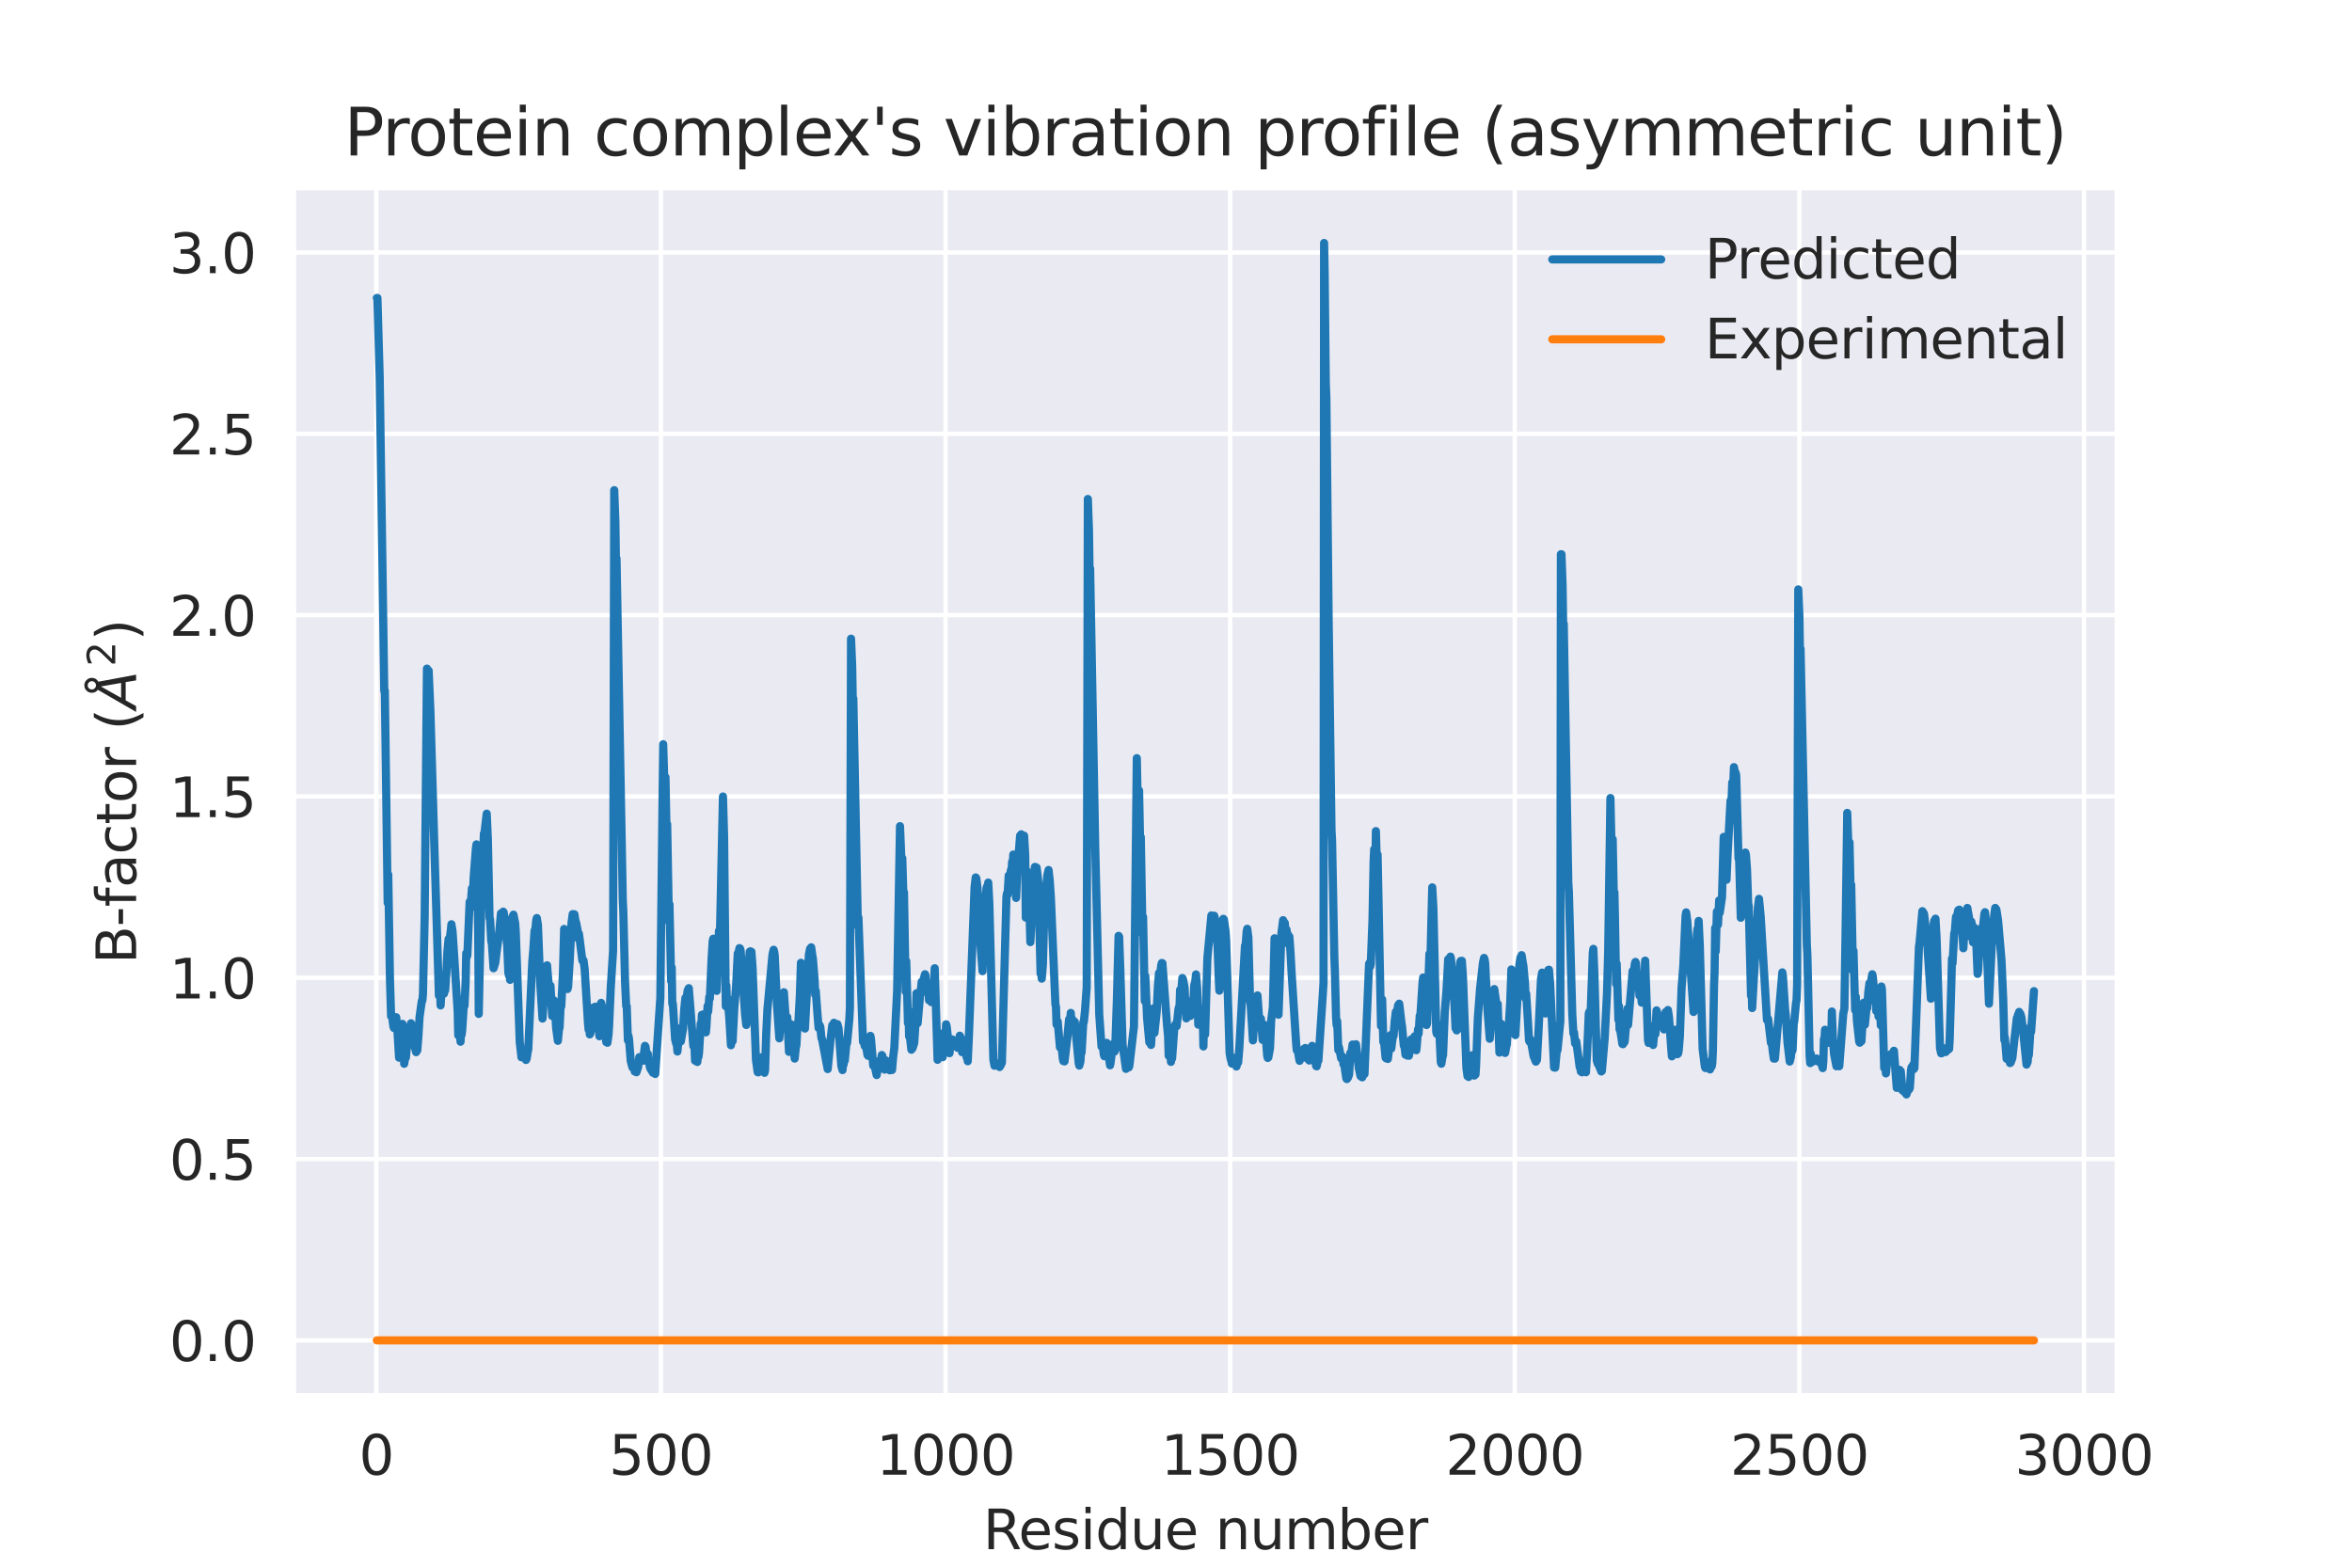 <?xml version="1.0" encoding="utf-8" standalone="no"?>
<!DOCTYPE svg PUBLIC "-//W3C//DTD SVG 1.1//EN"
  "http://www.w3.org/Graphics/SVG/1.1/DTD/svg11.dtd">
<svg xmlns:xlink="http://www.w3.org/1999/xlink" width="432pt" height="288pt" viewBox="0 0 432 288" xmlns="http://www.w3.org/2000/svg" version="1.1">
 <defs>
  <style type="text/css">*{stroke-linejoin: round; stroke-linecap: butt}</style>
 </defs>
 <g id="figure_1">
  <g id="patch_1">
   <path d="M 0 288 
L 432 288 
L 432 0 
L 0 0 
z
" style="fill: #ffffff"/>
  </g>
  <g id="axes_1">
   <g id="patch_2">
    <path d="M 54 256.32 
L 388.8 256.32 
L 388.8 34.56 
L 54 34.56 
z
" style="fill: #eaeaf2"/>
   </g>
   <g id="matplotlib.axis_1">
    <g id="xtick_1">
     <g id="line2d_1">
      <path d="M 69.114 256.32 
L 69.114 34.56 
" clip-path="url(#pb2c26b5ec7)" style="fill: none; stroke: #ffffff; stroke-width: 0.8; stroke-linecap: round"/>
     </g>
     <g id="text_1">
      <!-- 0 -->
      <g style="fill: #262626" transform="translate(65.932 270.918) scale(0.1 -0.1)">
       <defs>
        <path id="DejaVuSans-30" d="M 2034 4250 
Q 1547 4250 1301 3770 
Q 1056 3291 1056 2328 
Q 1056 1369 1301 889 
Q 1547 409 2034 409 
Q 2525 409 2770 889 
Q 3016 1369 3016 2328 
Q 3016 3291 2770 3770 
Q 2525 4250 2034 4250 
z
M 2034 4750 
Q 2819 4750 3233 4129 
Q 3647 3509 3647 2328 
Q 3647 1150 3233 529 
Q 2819 -91 2034 -91 
Q 1250 -91 836 529 
Q 422 1150 422 2328 
Q 422 3509 836 4129 
Q 1250 4750 2034 4750 
z
" transform="scale(0.016)"/>
       </defs>
       <use xlink:href="#DejaVuSans-30"/>
      </g>
     </g>
    </g>
    <g id="xtick_2">
     <g id="line2d_2">
      <path d="M 121.392 256.32 
L 121.392 34.56 
" clip-path="url(#pb2c26b5ec7)" style="fill: none; stroke: #ffffff; stroke-width: 0.8; stroke-linecap: round"/>
     </g>
     <g id="text_2">
      <!-- 500 -->
      <g style="fill: #262626" transform="translate(111.848 270.918) scale(0.1 -0.1)">
       <defs>
        <path id="DejaVuSans-35" d="M 691 4666 
L 3169 4666 
L 3169 4134 
L 1269 4134 
L 1269 2991 
Q 1406 3038 1543 3061 
Q 1681 3084 1819 3084 
Q 2600 3084 3056 2656 
Q 3513 2228 3513 1497 
Q 3513 744 3044 326 
Q 2575 -91 1722 -91 
Q 1428 -91 1123 -41 
Q 819 9 494 109 
L 494 744 
Q 775 591 1075 516 
Q 1375 441 1709 441 
Q 2250 441 2565 725 
Q 2881 1009 2881 1497 
Q 2881 1984 2565 2268 
Q 2250 2553 1709 2553 
Q 1456 2553 1204 2497 
Q 953 2441 691 2322 
L 691 4666 
z
" transform="scale(0.016)"/>
       </defs>
       <use xlink:href="#DejaVuSans-35"/>
       <use xlink:href="#DejaVuSans-30" x="63.623"/>
       <use xlink:href="#DejaVuSans-30" x="127.246"/>
      </g>
     </g>
    </g>
    <g id="xtick_3">
     <g id="line2d_3">
      <path d="M 173.67 256.32 
L 173.67 34.56 
" clip-path="url(#pb2c26b5ec7)" style="fill: none; stroke: #ffffff; stroke-width: 0.8; stroke-linecap: round"/>
     </g>
     <g id="text_3">
      <!-- 1000 -->
      <g style="fill: #262626" transform="translate(160.945 270.918) scale(0.1 -0.1)">
       <defs>
        <path id="DejaVuSans-31" d="M 794 531 
L 1825 531 
L 1825 4091 
L 703 3866 
L 703 4441 
L 1819 4666 
L 2450 4666 
L 2450 531 
L 3481 531 
L 3481 0 
L 794 0 
L 794 531 
z
" transform="scale(0.016)"/>
       </defs>
       <use xlink:href="#DejaVuSans-31"/>
       <use xlink:href="#DejaVuSans-30" x="63.623"/>
       <use xlink:href="#DejaVuSans-30" x="127.246"/>
       <use xlink:href="#DejaVuSans-30" x="190.869"/>
      </g>
     </g>
    </g>
    <g id="xtick_4">
     <g id="line2d_4">
      <path d="M 225.948 256.32 
L 225.948 34.56 
" clip-path="url(#pb2c26b5ec7)" style="fill: none; stroke: #ffffff; stroke-width: 0.8; stroke-linecap: round"/>
     </g>
     <g id="text_4">
      <!-- 1500 -->
      <g style="fill: #262626" transform="translate(213.223 270.918) scale(0.1 -0.1)">
       <use xlink:href="#DejaVuSans-31"/>
       <use xlink:href="#DejaVuSans-35" x="63.623"/>
       <use xlink:href="#DejaVuSans-30" x="127.246"/>
       <use xlink:href="#DejaVuSans-30" x="190.869"/>
      </g>
     </g>
    </g>
    <g id="xtick_5">
     <g id="line2d_5">
      <path d="M 278.226 256.32 
L 278.226 34.56 
" clip-path="url(#pb2c26b5ec7)" style="fill: none; stroke: #ffffff; stroke-width: 0.8; stroke-linecap: round"/>
     </g>
     <g id="text_5">
      <!-- 2000 -->
      <g style="fill: #262626" transform="translate(265.501 270.918) scale(0.1 -0.1)">
       <defs>
        <path id="DejaVuSans-32" d="M 1228 531 
L 3431 531 
L 3431 0 
L 469 0 
L 469 531 
Q 828 903 1448 1529 
Q 2069 2156 2228 2338 
Q 2531 2678 2651 2914 
Q 2772 3150 2772 3378 
Q 2772 3750 2511 3984 
Q 2250 4219 1831 4219 
Q 1534 4219 1204 4116 
Q 875 4013 500 3803 
L 500 4441 
Q 881 4594 1212 4672 
Q 1544 4750 1819 4750 
Q 2544 4750 2975 4387 
Q 3406 4025 3406 3419 
Q 3406 3131 3298 2873 
Q 3191 2616 2906 2266 
Q 2828 2175 2409 1742 
Q 1991 1309 1228 531 
z
" transform="scale(0.016)"/>
       </defs>
       <use xlink:href="#DejaVuSans-32"/>
       <use xlink:href="#DejaVuSans-30" x="63.623"/>
       <use xlink:href="#DejaVuSans-30" x="127.246"/>
       <use xlink:href="#DejaVuSans-30" x="190.869"/>
      </g>
     </g>
    </g>
    <g id="xtick_6">
     <g id="line2d_6">
      <path d="M 330.505 256.32 
L 330.505 34.56 
" clip-path="url(#pb2c26b5ec7)" style="fill: none; stroke: #ffffff; stroke-width: 0.8; stroke-linecap: round"/>
     </g>
     <g id="text_6">
      <!-- 2500 -->
      <g style="fill: #262626" transform="translate(317.78 270.918) scale(0.1 -0.1)">
       <use xlink:href="#DejaVuSans-32"/>
       <use xlink:href="#DejaVuSans-35" x="63.623"/>
       <use xlink:href="#DejaVuSans-30" x="127.246"/>
       <use xlink:href="#DejaVuSans-30" x="190.869"/>
      </g>
     </g>
    </g>
    <g id="xtick_7">
     <g id="line2d_7">
      <path d="M 382.783 256.32 
L 382.783 34.56 
" clip-path="url(#pb2c26b5ec7)" style="fill: none; stroke: #ffffff; stroke-width: 0.8; stroke-linecap: round"/>
     </g>
     <g id="text_7">
      <!-- 3000 -->
      <g style="fill: #262626" transform="translate(370.058 270.918) scale(0.1 -0.1)">
       <defs>
        <path id="DejaVuSans-33" d="M 2597 2516 
Q 3050 2419 3304 2112 
Q 3559 1806 3559 1356 
Q 3559 666 3084 287 
Q 2609 -91 1734 -91 
Q 1441 -91 1130 -33 
Q 819 25 488 141 
L 488 750 
Q 750 597 1062 519 
Q 1375 441 1716 441 
Q 2309 441 2620 675 
Q 2931 909 2931 1356 
Q 2931 1769 2642 2001 
Q 2353 2234 1838 2234 
L 1294 2234 
L 1294 2753 
L 1863 2753 
Q 2328 2753 2575 2939 
Q 2822 3125 2822 3475 
Q 2822 3834 2567 4026 
Q 2313 4219 1838 4219 
Q 1578 4219 1281 4162 
Q 984 4106 628 3988 
L 628 4550 
Q 988 4650 1302 4700 
Q 1616 4750 1894 4750 
Q 2613 4750 3031 4423 
Q 3450 4097 3450 3541 
Q 3450 3153 3228 2886 
Q 3006 2619 2597 2516 
z
" transform="scale(0.016)"/>
       </defs>
       <use xlink:href="#DejaVuSans-33"/>
       <use xlink:href="#DejaVuSans-30" x="63.623"/>
       <use xlink:href="#DejaVuSans-30" x="127.246"/>
       <use xlink:href="#DejaVuSans-30" x="190.869"/>
      </g>
     </g>
    </g>
    <g id="text_8">
     <!-- Residue number -->
     <g style="fill: #262626" transform="translate(180.558 284.597) scale(0.1 -0.1)">
      <defs>
       <path id="DejaVuSans-52" d="M 2841 2188 
Q 3044 2119 3236 1894 
Q 3428 1669 3622 1275 
L 4263 0 
L 3584 0 
L 2988 1197 
Q 2756 1666 2539 1819 
Q 2322 1972 1947 1972 
L 1259 1972 
L 1259 0 
L 628 0 
L 628 4666 
L 2053 4666 
Q 2853 4666 3247 4331 
Q 3641 3997 3641 3322 
Q 3641 2881 3436 2590 
Q 3231 2300 2841 2188 
z
M 1259 4147 
L 1259 2491 
L 2053 2491 
Q 2509 2491 2742 2702 
Q 2975 2913 2975 3322 
Q 2975 3731 2742 3939 
Q 2509 4147 2053 4147 
L 1259 4147 
z
" transform="scale(0.016)"/>
       <path id="DejaVuSans-65" d="M 3597 1894 
L 3597 1613 
L 953 1613 
Q 991 1019 1311 708 
Q 1631 397 2203 397 
Q 2534 397 2845 478 
Q 3156 559 3463 722 
L 3463 178 
Q 3153 47 2828 -22 
Q 2503 -91 2169 -91 
Q 1331 -91 842 396 
Q 353 884 353 1716 
Q 353 2575 817 3079 
Q 1281 3584 2069 3584 
Q 2775 3584 3186 3129 
Q 3597 2675 3597 1894 
z
M 3022 2063 
Q 3016 2534 2758 2815 
Q 2500 3097 2075 3097 
Q 1594 3097 1305 2825 
Q 1016 2553 972 2059 
L 3022 2063 
z
" transform="scale(0.016)"/>
       <path id="DejaVuSans-73" d="M 2834 3397 
L 2834 2853 
Q 2591 2978 2328 3040 
Q 2066 3103 1784 3103 
Q 1356 3103 1142 2972 
Q 928 2841 928 2578 
Q 928 2378 1081 2264 
Q 1234 2150 1697 2047 
L 1894 2003 
Q 2506 1872 2764 1633 
Q 3022 1394 3022 966 
Q 3022 478 2636 193 
Q 2250 -91 1575 -91 
Q 1294 -91 989 -36 
Q 684 19 347 128 
L 347 722 
Q 666 556 975 473 
Q 1284 391 1588 391 
Q 1994 391 2212 530 
Q 2431 669 2431 922 
Q 2431 1156 2273 1281 
Q 2116 1406 1581 1522 
L 1381 1569 
Q 847 1681 609 1914 
Q 372 2147 372 2553 
Q 372 3047 722 3315 
Q 1072 3584 1716 3584 
Q 2034 3584 2315 3537 
Q 2597 3491 2834 3397 
z
" transform="scale(0.016)"/>
       <path id="DejaVuSans-69" d="M 603 3500 
L 1178 3500 
L 1178 0 
L 603 0 
L 603 3500 
z
M 603 4863 
L 1178 4863 
L 1178 4134 
L 603 4134 
L 603 4863 
z
" transform="scale(0.016)"/>
       <path id="DejaVuSans-64" d="M 2906 2969 
L 2906 4863 
L 3481 4863 
L 3481 0 
L 2906 0 
L 2906 525 
Q 2725 213 2448 61 
Q 2172 -91 1784 -91 
Q 1150 -91 751 415 
Q 353 922 353 1747 
Q 353 2572 751 3078 
Q 1150 3584 1784 3584 
Q 2172 3584 2448 3432 
Q 2725 3281 2906 2969 
z
M 947 1747 
Q 947 1113 1208 752 
Q 1469 391 1925 391 
Q 2381 391 2643 752 
Q 2906 1113 2906 1747 
Q 2906 2381 2643 2742 
Q 2381 3103 1925 3103 
Q 1469 3103 1208 2742 
Q 947 2381 947 1747 
z
" transform="scale(0.016)"/>
       <path id="DejaVuSans-75" d="M 544 1381 
L 544 3500 
L 1119 3500 
L 1119 1403 
Q 1119 906 1312 657 
Q 1506 409 1894 409 
Q 2359 409 2629 706 
Q 2900 1003 2900 1516 
L 2900 3500 
L 3475 3500 
L 3475 0 
L 2900 0 
L 2900 538 
Q 2691 219 2414 64 
Q 2138 -91 1772 -91 
Q 1169 -91 856 284 
Q 544 659 544 1381 
z
M 1991 3584 
L 1991 3584 
z
" transform="scale(0.016)"/>
       <path id="DejaVuSans-20" transform="scale(0.016)"/>
       <path id="DejaVuSans-6e" d="M 3513 2113 
L 3513 0 
L 2938 0 
L 2938 2094 
Q 2938 2591 2744 2837 
Q 2550 3084 2163 3084 
Q 1697 3084 1428 2787 
Q 1159 2491 1159 1978 
L 1159 0 
L 581 0 
L 581 3500 
L 1159 3500 
L 1159 2956 
Q 1366 3272 1645 3428 
Q 1925 3584 2291 3584 
Q 2894 3584 3203 3211 
Q 3513 2838 3513 2113 
z
" transform="scale(0.016)"/>
       <path id="DejaVuSans-6d" d="M 3328 2828 
Q 3544 3216 3844 3400 
Q 4144 3584 4550 3584 
Q 5097 3584 5394 3201 
Q 5691 2819 5691 2113 
L 5691 0 
L 5113 0 
L 5113 2094 
Q 5113 2597 4934 2840 
Q 4756 3084 4391 3084 
Q 3944 3084 3684 2787 
Q 3425 2491 3425 1978 
L 3425 0 
L 2847 0 
L 2847 2094 
Q 2847 2600 2669 2842 
Q 2491 3084 2119 3084 
Q 1678 3084 1418 2786 
Q 1159 2488 1159 1978 
L 1159 0 
L 581 0 
L 581 3500 
L 1159 3500 
L 1159 2956 
Q 1356 3278 1631 3431 
Q 1906 3584 2284 3584 
Q 2666 3584 2933 3390 
Q 3200 3197 3328 2828 
z
" transform="scale(0.016)"/>
       <path id="DejaVuSans-62" d="M 3116 1747 
Q 3116 2381 2855 2742 
Q 2594 3103 2138 3103 
Q 1681 3103 1420 2742 
Q 1159 2381 1159 1747 
Q 1159 1113 1420 752 
Q 1681 391 2138 391 
Q 2594 391 2855 752 
Q 3116 1113 3116 1747 
z
M 1159 2969 
Q 1341 3281 1617 3432 
Q 1894 3584 2278 3584 
Q 2916 3584 3314 3078 
Q 3713 2572 3713 1747 
Q 3713 922 3314 415 
Q 2916 -91 2278 -91 
Q 1894 -91 1617 61 
Q 1341 213 1159 525 
L 1159 0 
L 581 0 
L 581 4863 
L 1159 4863 
L 1159 2969 
z
" transform="scale(0.016)"/>
       <path id="DejaVuSans-72" d="M 2631 2963 
Q 2534 3019 2420 3045 
Q 2306 3072 2169 3072 
Q 1681 3072 1420 2755 
Q 1159 2438 1159 1844 
L 1159 0 
L 581 0 
L 581 3500 
L 1159 3500 
L 1159 2956 
Q 1341 3275 1631 3429 
Q 1922 3584 2338 3584 
Q 2397 3584 2469 3576 
Q 2541 3569 2628 3553 
L 2631 2963 
z
" transform="scale(0.016)"/>
      </defs>
      <use xlink:href="#DejaVuSans-52"/>
      <use xlink:href="#DejaVuSans-65" x="64.982"/>
      <use xlink:href="#DejaVuSans-73" x="126.506"/>
      <use xlink:href="#DejaVuSans-69" x="178.605"/>
      <use xlink:href="#DejaVuSans-64" x="206.389"/>
      <use xlink:href="#DejaVuSans-75" x="269.865"/>
      <use xlink:href="#DejaVuSans-65" x="333.244"/>
      <use xlink:href="#DejaVuSans-20" x="394.768"/>
      <use xlink:href="#DejaVuSans-6e" x="426.555"/>
      <use xlink:href="#DejaVuSans-75" x="489.934"/>
      <use xlink:href="#DejaVuSans-6d" x="553.312"/>
      <use xlink:href="#DejaVuSans-62" x="650.725"/>
      <use xlink:href="#DejaVuSans-65" x="714.201"/>
      <use xlink:href="#DejaVuSans-72" x="775.725"/>
     </g>
    </g>
   </g>
   <g id="matplotlib.axis_2">
    <g id="ytick_1">
     <g id="line2d_8">
      <path d="M 54 246.24 
L 388.8 246.24 
" clip-path="url(#pb2c26b5ec7)" style="fill: none; stroke: #ffffff; stroke-width: 0.8; stroke-linecap: round"/>
     </g>
     <g id="text_9">
      <!-- 0.0 -->
      <g style="fill: #262626" transform="translate(31.097 250.039) scale(0.1 -0.1)">
       <defs>
        <path id="DejaVuSans-2e" d="M 684 794 
L 1344 794 
L 1344 0 
L 684 0 
L 684 794 
z
" transform="scale(0.016)"/>
       </defs>
       <use xlink:href="#DejaVuSans-30"/>
       <use xlink:href="#DejaVuSans-2e" x="63.623"/>
       <use xlink:href="#DejaVuSans-30" x="95.41"/>
      </g>
     </g>
    </g>
    <g id="ytick_2">
     <g id="line2d_9">
      <path d="M 54 212.93 
L 388.8 212.93 
" clip-path="url(#pb2c26b5ec7)" style="fill: none; stroke: #ffffff; stroke-width: 0.8; stroke-linecap: round"/>
     </g>
     <g id="text_10">
      <!-- 0.5 -->
      <g style="fill: #262626" transform="translate(31.097 216.729) scale(0.1 -0.1)">
       <use xlink:href="#DejaVuSans-30"/>
       <use xlink:href="#DejaVuSans-2e" x="63.623"/>
       <use xlink:href="#DejaVuSans-35" x="95.41"/>
      </g>
     </g>
    </g>
    <g id="ytick_3">
     <g id="line2d_10">
      <path d="M 54 179.62 
L 388.8 179.62 
" clip-path="url(#pb2c26b5ec7)" style="fill: none; stroke: #ffffff; stroke-width: 0.8; stroke-linecap: round"/>
     </g>
     <g id="text_11">
      <!-- 1.0 -->
      <g style="fill: #262626" transform="translate(31.097 183.419) scale(0.1 -0.1)">
       <use xlink:href="#DejaVuSans-31"/>
       <use xlink:href="#DejaVuSans-2e" x="63.623"/>
       <use xlink:href="#DejaVuSans-30" x="95.41"/>
      </g>
     </g>
    </g>
    <g id="ytick_4">
     <g id="line2d_11">
      <path d="M 54 146.31 
L 388.8 146.31 
" clip-path="url(#pb2c26b5ec7)" style="fill: none; stroke: #ffffff; stroke-width: 0.8; stroke-linecap: round"/>
     </g>
     <g id="text_12">
      <!-- 1.5 -->
      <g style="fill: #262626" transform="translate(31.097 150.109) scale(0.1 -0.1)">
       <use xlink:href="#DejaVuSans-31"/>
       <use xlink:href="#DejaVuSans-2e" x="63.623"/>
       <use xlink:href="#DejaVuSans-35" x="95.41"/>
      </g>
     </g>
    </g>
    <g id="ytick_5">
     <g id="line2d_12">
      <path d="M 54 113 
L 388.8 113 
" clip-path="url(#pb2c26b5ec7)" style="fill: none; stroke: #ffffff; stroke-width: 0.8; stroke-linecap: round"/>
     </g>
     <g id="text_13">
      <!-- 2.0 -->
      <g style="fill: #262626" transform="translate(31.097 116.799) scale(0.1 -0.1)">
       <use xlink:href="#DejaVuSans-32"/>
       <use xlink:href="#DejaVuSans-2e" x="63.623"/>
       <use xlink:href="#DejaVuSans-30" x="95.41"/>
      </g>
     </g>
    </g>
    <g id="ytick_6">
     <g id="line2d_13">
      <path d="M 54 79.69 
L 388.8 79.69 
" clip-path="url(#pb2c26b5ec7)" style="fill: none; stroke: #ffffff; stroke-width: 0.8; stroke-linecap: round"/>
     </g>
     <g id="text_14">
      <!-- 2.5 -->
      <g style="fill: #262626" transform="translate(31.097 83.49) scale(0.1 -0.1)">
       <use xlink:href="#DejaVuSans-32"/>
       <use xlink:href="#DejaVuSans-2e" x="63.623"/>
       <use xlink:href="#DejaVuSans-35" x="95.41"/>
      </g>
     </g>
    </g>
    <g id="ytick_7">
     <g id="line2d_14">
      <path d="M 54 46.38 
L 388.8 46.38 
" clip-path="url(#pb2c26b5ec7)" style="fill: none; stroke: #ffffff; stroke-width: 0.8; stroke-linecap: round"/>
     </g>
     <g id="text_15">
      <!-- 3.0 -->
      <g style="fill: #262626" transform="translate(31.097 50.18) scale(0.1 -0.1)">
       <use xlink:href="#DejaVuSans-33"/>
       <use xlink:href="#DejaVuSans-2e" x="63.623"/>
       <use xlink:href="#DejaVuSans-30" x="95.41"/>
      </g>
     </g>
    </g>
    <g id="text_16">
     <!-- B-factor ($\AA^2$) -->
     <g style="fill: #262626" transform="translate(25.017 177.09) rotate(-90) scale(0.1 -0.1)">
      <defs>
       <path id="DejaVuSans-42" d="M 1259 2228 
L 1259 519 
L 2272 519 
Q 2781 519 3026 730 
Q 3272 941 3272 1375 
Q 3272 1813 3026 2020 
Q 2781 2228 2272 2228 
L 1259 2228 
z
M 1259 4147 
L 1259 2741 
L 2194 2741 
Q 2656 2741 2882 2914 
Q 3109 3088 3109 3444 
Q 3109 3797 2882 3972 
Q 2656 4147 2194 4147 
L 1259 4147 
z
M 628 4666 
L 2241 4666 
Q 2963 4666 3353 4366 
Q 3744 4066 3744 3513 
Q 3744 3084 3544 2831 
Q 3344 2578 2956 2516 
Q 3422 2416 3680 2098 
Q 3938 1781 3938 1306 
Q 3938 681 3513 340 
Q 3088 0 2303 0 
L 628 0 
L 628 4666 
z
" transform="scale(0.016)"/>
       <path id="DejaVuSans-2d" d="M 313 2009 
L 1997 2009 
L 1997 1497 
L 313 1497 
L 313 2009 
z
" transform="scale(0.016)"/>
       <path id="DejaVuSans-66" d="M 2375 4863 
L 2375 4384 
L 1825 4384 
Q 1516 4384 1395 4259 
Q 1275 4134 1275 3809 
L 1275 3500 
L 2222 3500 
L 2222 3053 
L 1275 3053 
L 1275 0 
L 697 0 
L 697 3053 
L 147 3053 
L 147 3500 
L 697 3500 
L 697 3744 
Q 697 4328 969 4595 
Q 1241 4863 1831 4863 
L 2375 4863 
z
" transform="scale(0.016)"/>
       <path id="DejaVuSans-61" d="M 2194 1759 
Q 1497 1759 1228 1600 
Q 959 1441 959 1056 
Q 959 750 1161 570 
Q 1363 391 1709 391 
Q 2188 391 2477 730 
Q 2766 1069 2766 1631 
L 2766 1759 
L 2194 1759 
z
M 3341 1997 
L 3341 0 
L 2766 0 
L 2766 531 
Q 2569 213 2275 61 
Q 1981 -91 1556 -91 
Q 1019 -91 701 211 
Q 384 513 384 1019 
Q 384 1609 779 1909 
Q 1175 2209 1959 2209 
L 2766 2209 
L 2766 2266 
Q 2766 2663 2505 2880 
Q 2244 3097 1772 3097 
Q 1472 3097 1187 3025 
Q 903 2953 641 2809 
L 641 3341 
Q 956 3463 1253 3523 
Q 1550 3584 1831 3584 
Q 2591 3584 2966 3190 
Q 3341 2797 3341 1997 
z
" transform="scale(0.016)"/>
       <path id="DejaVuSans-63" d="M 3122 3366 
L 3122 2828 
Q 2878 2963 2633 3030 
Q 2388 3097 2138 3097 
Q 1578 3097 1268 2742 
Q 959 2388 959 1747 
Q 959 1106 1268 751 
Q 1578 397 2138 397 
Q 2388 397 2633 464 
Q 2878 531 3122 666 
L 3122 134 
Q 2881 22 2623 -34 
Q 2366 -91 2075 -91 
Q 1284 -91 818 406 
Q 353 903 353 1747 
Q 353 2603 823 3093 
Q 1294 3584 2113 3584 
Q 2378 3584 2631 3529 
Q 2884 3475 3122 3366 
z
" transform="scale(0.016)"/>
       <path id="DejaVuSans-74" d="M 1172 4494 
L 1172 3500 
L 2356 3500 
L 2356 3053 
L 1172 3053 
L 1172 1153 
Q 1172 725 1289 603 
Q 1406 481 1766 481 
L 2356 481 
L 2356 0 
L 1766 0 
Q 1100 0 847 248 
Q 594 497 594 1153 
L 594 3053 
L 172 3053 
L 172 3500 
L 594 3500 
L 594 4494 
L 1172 4494 
z
" transform="scale(0.016)"/>
       <path id="DejaVuSans-6f" d="M 1959 3097 
Q 1497 3097 1228 2736 
Q 959 2375 959 1747 
Q 959 1119 1226 758 
Q 1494 397 1959 397 
Q 2419 397 2687 759 
Q 2956 1122 2956 1747 
Q 2956 2369 2687 2733 
Q 2419 3097 1959 3097 
z
M 1959 3584 
Q 2709 3584 3137 3096 
Q 3566 2609 3566 1747 
Q 3566 888 3137 398 
Q 2709 -91 1959 -91 
Q 1206 -91 779 398 
Q 353 888 353 1747 
Q 353 2609 779 3096 
Q 1206 3584 1959 3584 
z
" transform="scale(0.016)"/>
       <path id="DejaVuSans-28" d="M 1984 4856 
Q 1566 4138 1362 3434 
Q 1159 2731 1159 2009 
Q 1159 1288 1364 580 
Q 1569 -128 1984 -844 
L 1484 -844 
Q 1016 -109 783 600 
Q 550 1309 550 2009 
Q 550 2706 781 3412 
Q 1013 4119 1484 4856 
L 1984 4856 
z
" transform="scale(0.016)"/>
       <path id="DejaVuSans-Oblique-c5" d="M 3188 5081 
Q 3188 5278 3048 5417 
Q 2909 5556 2713 5556 
Q 2513 5556 2377 5420 
Q 2241 5284 2241 5081 
Q 2241 4884 2377 4746 
Q 2513 4609 2713 4609 
Q 2909 4609 3048 4746 
Q 3188 4884 3188 5081 
z
M 2203 4397 
Q 2034 4513 1945 4689 
Q 1856 4866 1856 5081 
Q 1856 5438 2106 5689 
Q 2356 5941 2713 5941 
Q 3069 5941 3320 5689 
Q 3572 5438 3572 5081 
Q 3572 4834 3458 4643 
Q 3344 4453 3128 4341 
L 3938 0 
L 3278 0 
L 3084 1197 
L 984 1197 
L 325 0 
L -341 0 
L 2203 4397 
z
M 2584 4044 
L 1275 1722 
L 2988 1722 
L 2584 4044 
z
" transform="scale(0.016)"/>
       <path id="DejaVuSans-29" d="M 513 4856 
L 1013 4856 
Q 1481 4119 1714 3412 
Q 1947 2706 1947 2009 
Q 1947 1309 1714 600 
Q 1481 -109 1013 -844 
L 513 -844 
Q 928 -128 1133 580 
Q 1338 1288 1338 2009 
Q 1338 2731 1133 3434 
Q 928 4138 513 4856 
z
" transform="scale(0.016)"/>
      </defs>
      <use xlink:href="#DejaVuSans-42" transform="translate(0 0.172)"/>
      <use xlink:href="#DejaVuSans-2d" transform="translate(68.604 0.172)"/>
      <use xlink:href="#DejaVuSans-66" transform="translate(104.688 0.172)"/>
      <use xlink:href="#DejaVuSans-61" transform="translate(139.893 0.172)"/>
      <use xlink:href="#DejaVuSans-63" transform="translate(201.172 0.172)"/>
      <use xlink:href="#DejaVuSans-74" transform="translate(256.152 0.172)"/>
      <use xlink:href="#DejaVuSans-6f" transform="translate(295.361 0.172)"/>
      <use xlink:href="#DejaVuSans-72" transform="translate(356.543 0.172)"/>
      <use xlink:href="#DejaVuSans-20" transform="translate(397.656 0.172)"/>
      <use xlink:href="#DejaVuSans-28" transform="translate(429.443 0.172)"/>
      <use xlink:href="#DejaVuSans-Oblique-c5" transform="translate(468.457 0.172)"/>
      <use xlink:href="#DejaVuSans-32" transform="translate(546.671 38.453) scale(0.7)"/>
      <use xlink:href="#DejaVuSans-29" transform="translate(593.942 0.172)"/>
     </g>
    </g>
   </g>
   <g id="PolyCollection_1"/>
   <g id="PolyCollection_2"/>
   <g id="line2d_15">
    <path d="M 69.218 54.741 
L 69.323 54.736 
L 69.741 69.327 
L 70.577 126.924 
L 70.682 126.902 
L 70.996 150.233 
L 71.205 165.864 
L 71.309 160.654 
L 71.623 179.7 
L 71.832 186.676 
L 71.937 186.45 
L 72.041 186.827 
L 72.25 188.56 
L 72.355 188.852 
L 72.459 188.604 
L 72.773 186.875 
L 72.982 189.093 
L 73.296 194.306 
L 73.923 188.099 
L 74.028 189.575 
L 74.132 188.651 
L 74.237 195.428 
L 74.446 194.163 
L 74.551 194.29 
L 75.073 188.843 
L 75.178 189.264 
L 75.282 188.524 
L 75.387 188.687 
L 75.492 187.987 
L 75.701 189.441 
L 75.805 189.592 
L 76.119 192.034 
L 76.433 193.298 
L 76.642 192.958 
L 76.851 190.351 
L 77.06 186.853 
L 77.478 183.858 
L 77.583 183.797 
L 77.687 182.604 
L 78.001 168.54 
L 78.419 122.833 
L 78.628 130.809 
L 78.733 123.201 
L 79.046 130.434 
L 79.778 155.414 
L 80.615 182.902 
L 80.719 180.959 
L 80.824 181.877 
L 80.928 184.708 
L 81.138 181.538 
L 81.451 180.411 
L 81.556 182.531 
L 81.66 181.658 
L 81.765 181.948 
L 81.974 178.975 
L 82.183 174.761 
L 82.392 172.496 
L 82.497 173.163 
L 82.601 172.491 
L 82.811 170.849 
L 82.915 169.792 
L 83.124 171.154 
L 83.333 174.283 
L 84.065 185.837 
L 84.17 190.196 
L 84.274 188.65 
L 84.379 189.005 
L 84.588 191.373 
L 84.693 189.657 
L 84.797 190.071 
L 84.902 189.116 
L 85.215 184.189 
L 85.32 184.77 
L 85.529 180.295 
L 85.634 175.124 
L 85.738 175.806 
L 85.843 175.496 
L 86.261 165.679 
L 86.365 166.746 
L 86.47 166.01 
L 86.679 163.209 
L 86.784 166.558 
L 86.993 161.249 
L 87.411 155.871 
L 87.516 155.118 
L 87.829 170.483 
L 87.934 186.263 
L 88.143 176.509 
L 88.561 159.123 
L 88.666 159.684 
L 88.875 153.147 
L 88.979 153.049 
L 89.398 149.473 
L 89.607 154.168 
L 89.92 168.636 
L 90.025 168.967 
L 90.234 172.977 
L 90.339 173.238 
L 90.652 177.876 
L 90.966 176.888 
L 91.175 175.18 
L 91.698 171.231 
L 92.011 167.791 
L 92.221 168.209 
L 92.43 167.479 
L 92.534 167.655 
L 93.162 173.769 
L 93.371 178.685 
L 93.475 179.185 
L 93.58 178.389 
L 93.684 180.009 
L 93.893 172.161 
L 94.103 168.472 
L 94.312 168.029 
L 94.625 169.622 
L 94.73 171.132 
L 95.462 191.38 
L 95.776 194.235 
L 95.88 193.494 
L 95.985 193.64 
L 96.089 194.098 
L 96.298 192.847 
L 96.507 194.414 
L 96.612 194.731 
L 96.717 194.548 
L 96.926 193.259 
L 97.03 192.764 
L 97.762 176.769 
L 97.971 174.254 
L 98.18 170.97 
L 98.285 171.15 
L 98.494 169.052 
L 98.599 168.655 
L 98.808 169.963 
L 99.226 180.668 
L 99.644 187.119 
L 99.853 184.009 
L 100.167 180.083 
L 100.481 177.335 
L 100.899 182.438 
L 101.003 182.43 
L 101.108 181.074 
L 101.422 186.648 
L 101.526 186.421 
L 101.735 183.784 
L 101.84 185.983 
L 101.944 185.503 
L 102.153 188.92 
L 102.467 191.211 
L 102.676 189.013 
L 102.781 188.819 
L 102.99 184.429 
L 103.094 184.878 
L 103.408 178.467 
L 103.617 170.658 
L 103.826 172.816 
L 103.931 173.318 
L 104.14 179.9 
L 104.245 181.691 
L 104.349 181.28 
L 104.663 176.111 
L 104.976 169.508 
L 105.186 167.932 
L 105.29 167.961 
L 105.395 168.61 
L 105.499 167.961 
L 105.708 169.249 
L 105.813 169.468 
L 106.022 170.526 
L 106.127 171.125 
L 106.231 172.456 
L 106.336 171.521 
L 106.963 176.461 
L 107.172 176.421 
L 107.381 177.984 
L 108.009 188.116 
L 108.113 189.166 
L 108.218 188.671 
L 108.322 190.031 
L 108.427 189.858 
L 108.636 188.589 
L 109.054 185.075 
L 109.159 185.809 
L 109.263 184.96 
L 109.368 185.049 
L 109.472 184.939 
L 109.577 185.455 
L 110.1 190.367 
L 110.309 185.393 
L 110.413 184.238 
L 110.936 186.402 
L 111.354 191.447 
L 111.459 191.325 
L 111.564 191.563 
L 111.773 190.052 
L 111.877 188.425 
L 112.191 181.252 
L 112.609 174.611 
L 112.818 90.047 
L 113.027 95.762 
L 113.132 103.456 
L 113.236 102.594 
L 114.387 165.299 
L 114.491 167.504 
L 114.805 180.379 
L 115.014 184.805 
L 115.118 184.865 
L 115.328 191.119 
L 115.432 190.283 
L 115.537 190.942 
L 115.85 194.923 
L 116.164 196.107 
L 116.269 196.175 
L 116.478 196.097 
L 116.582 196.843 
L 116.687 196.754 
L 116.896 196.981 
L 117.21 196.035 
L 117.419 194.202 
L 117.628 194.962 
L 117.732 194.827 
L 117.941 194.09 
L 118.046 194.163 
L 118.151 194.861 
L 118.36 192.832 
L 118.464 192.133 
L 118.569 192.287 
L 118.882 194.708 
L 118.987 193.62 
L 119.092 195.124 
L 119.196 195.101 
L 119.405 196.224 
L 119.719 196.724 
L 119.928 197.075 
L 120.137 196.604 
L 120.346 197.294 
L 121.287 183.306 
L 121.496 164.315 
L 121.81 136.721 
L 122.124 147.37 
L 122.228 142.782 
L 122.437 153.461 
L 122.542 151.404 
L 122.856 169.264 
L 122.96 166.109 
L 123.274 180.246 
L 123.378 177.745 
L 123.483 184.421 
L 123.588 184.417 
L 124.006 190.952 
L 124.215 191.755 
L 124.319 191.827 
L 124.424 193.177 
L 124.842 188.934 
L 124.947 189.451 
L 125.051 191.323 
L 125.47 188.901 
L 125.679 185.393 
L 125.888 183.335 
L 125.992 183.773 
L 126.097 183.505 
L 126.306 181.941 
L 126.515 181.537 
L 127.352 192.177 
L 127.456 191.379 
L 127.561 192.351 
L 127.665 194.86 
L 127.874 193.623 
L 128.083 195.096 
L 128.188 193.717 
L 128.293 194.156 
L 128.397 193.348 
L 128.711 188.001 
L 128.815 188.489 
L 128.92 186.43 
L 129.024 187.946 
L 129.338 186.304 
L 129.443 186.809 
L 129.652 189.659 
L 129.756 188.596 
L 129.965 184.814 
L 130.07 185.844 
L 130.279 183.135 
L 130.384 183.431 
L 130.697 176.148 
L 130.906 172.843 
L 131.011 172.447 
L 131.429 181.922 
L 131.534 181.278 
L 131.638 182.032 
L 132.057 171.007 
L 132.161 171.71 
L 132.266 170.215 
L 132.788 146.324 
L 132.998 153.709 
L 133.311 184.866 
L 133.416 181.067 
L 133.52 184.603 
L 133.625 183.412 
L 133.939 186.775 
L 134.148 190.249 
L 134.252 192.023 
L 134.461 190.381 
L 134.566 191.266 
L 134.88 185.021 
L 135.193 181.368 
L 135.507 175.146 
L 135.611 175.196 
L 135.821 174.178 
L 135.925 174.252 
L 136.03 174.594 
L 136.866 186.511 
L 137.075 188.3 
L 137.18 187.551 
L 137.389 179.429 
L 137.703 174.842 
L 137.807 174.761 
L 137.912 175.235 
L 138.016 174.846 
L 138.225 177.705 
L 138.853 194.734 
L 139.166 196.967 
L 139.271 197.009 
L 139.48 196.834 
L 139.585 196.853 
L 139.689 196.318 
L 139.898 194.224 
L 140.107 196.423 
L 140.212 196.608 
L 140.421 197.087 
L 140.526 196.625 
L 140.735 189.914 
L 140.944 185.563 
L 141.885 175.339 
L 142.094 174.484 
L 142.199 174.847 
L 142.303 175.616 
L 142.721 184.809 
L 143.14 190.749 
L 143.349 187.778 
L 143.453 186.159 
L 143.558 186.284 
L 143.767 183.661 
L 143.976 182.286 
L 144.394 188.262 
L 144.499 188.261 
L 144.603 186.867 
L 144.917 193.238 
L 145.231 188.134 
L 145.335 189.887 
L 145.44 189.254 
L 145.753 193.32 
L 145.858 193.454 
L 145.963 194.473 
L 146.172 192.405 
L 146.276 192.047 
L 146.485 187.965 
L 146.59 188.658 
L 146.904 183.036 
L 147.113 176.872 
L 147.74 188.39 
L 147.845 188.958 
L 148.576 175.367 
L 148.786 174.293 
L 148.89 174.728 
L 148.995 174.034 
L 149.204 175.56 
L 149.308 176.144 
L 149.622 179.961 
L 149.727 182.725 
L 149.831 181.99 
L 150.145 186.259 
L 150.354 188.853 
L 150.458 188.788 
L 150.563 188.358 
L 150.668 188.64 
L 150.877 190.721 
L 150.981 190.882 
L 152.027 196.399 
L 152.55 190.95 
L 152.863 188.335 
L 152.968 188.438 
L 153.072 188.333 
L 153.177 187.892 
L 153.282 188.389 
L 153.386 188.338 
L 153.491 189.782 
L 153.595 188.247 
L 153.7 188.273 
L 153.804 188.147 
L 154.013 188.866 
L 154.536 195.845 
L 154.745 196.585 
L 154.85 195.415 
L 154.954 195.57 
L 155.059 194.137 
L 155.164 194.845 
L 155.477 191.523 
L 155.582 191.644 
L 156 187.241 
L 156.105 185.203 
L 156.314 117.334 
L 156.523 122.335 
L 156.627 128.517 
L 156.732 128.338 
L 157.568 170.175 
L 157.673 168.58 
L 158.509 191.381 
L 158.614 190.457 
L 158.823 192.178 
L 158.928 191.865 
L 159.032 192.05 
L 159.346 193.834 
L 159.45 193.963 
L 159.555 193.78 
L 159.869 190.301 
L 159.973 190.851 
L 160.391 195.77 
L 160.496 195.84 
L 160.6 195.657 
L 160.81 196.542 
L 161.019 197.498 
L 161.228 196.43 
L 161.332 194.974 
L 161.541 195.198 
L 161.646 196.137 
L 161.96 193.82 
L 162.064 193.952 
L 162.482 196.498 
L 162.587 196.393 
L 162.692 194.799 
L 162.901 195.555 
L 163.005 195.575 
L 163.11 195.479 
L 163.423 196.622 
L 163.633 195.928 
L 163.842 196.57 
L 164.051 194.163 
L 164.26 192.504 
L 164.783 181.891 
L 165.305 151.773 
L 165.619 159.349 
L 165.724 157.651 
L 165.933 164.739 
L 166.037 163.911 
L 166.351 182.162 
L 166.456 176.572 
L 166.769 187.96 
L 166.874 185.652 
L 166.978 190.396 
L 167.083 190.08 
L 167.397 192.845 
L 167.501 192.623 
L 167.606 192.583 
L 167.919 191.617 
L 168.233 186.791 
L 168.338 182.476 
L 168.442 183.053 
L 168.547 187.972 
L 169.07 181.995 
L 169.174 181.556 
L 169.279 180.371 
L 169.383 180.497 
L 169.592 180.062 
L 169.906 178.976 
L 170.011 179.242 
L 170.22 182.312 
L 170.324 182.362 
L 170.429 181.567 
L 170.533 181.588 
L 170.638 183.763 
L 170.742 182.447 
L 170.847 182.531 
L 171.056 184.096 
L 171.265 182.464 
L 171.37 183.848 
L 171.474 182.935 
L 171.683 177.877 
L 172.206 194.699 
L 172.311 194.296 
L 172.624 191.112 
L 172.729 189.887 
L 172.938 190.846 
L 173.147 194.219 
L 173.356 190.802 
L 173.461 190.967 
L 173.565 192.588 
L 173.775 188.172 
L 173.879 188.538 
L 174.088 190.414 
L 174.297 190.868 
L 174.402 193.487 
L 174.611 191.226 
L 174.82 190.947 
L 174.925 190.951 
L 175.238 191.476 
L 175.343 191.296 
L 175.447 191.683 
L 175.552 191.602 
L 175.657 191.824 
L 175.866 192.489 
L 176.075 192.026 
L 176.179 191.937 
L 176.284 190.267 
L 176.388 190.497 
L 176.493 191.109 
L 176.702 193.295 
L 177.016 191.394 
L 177.12 191.095 
L 177.225 191.227 
L 177.434 192.631 
L 177.539 194.243 
L 177.643 194.139 
L 177.748 194.956 
L 177.957 190.47 
L 179.002 163.008 
L 179.211 161.194 
L 179.316 161.33 
L 179.525 162.97 
L 180.153 174.3 
L 180.466 178.405 
L 180.675 172.806 
L 180.989 165.518 
L 181.198 163.188 
L 181.303 162.825 
L 181.407 163.111 
L 181.512 162.142 
L 181.721 166.099 
L 182.453 194.642 
L 182.662 195.788 
L 183.08 195.524 
L 183.185 195.381 
L 183.498 195.922 
L 183.603 196.023 
L 183.812 195.67 
L 184.021 195.242 
L 184.858 164.679 
L 184.962 164.081 
L 185.067 164.388 
L 185.276 160.834 
L 185.38 161.633 
L 185.694 159.798 
L 185.799 159.899 
L 185.903 158.298 
L 186.008 158.982 
L 186.112 156.989 
L 186.635 164.956 
L 186.844 160.211 
L 187.367 153.511 
L 187.471 154.535 
L 187.576 153.272 
L 187.681 153.436 
L 187.785 155.279 
L 187.994 153.553 
L 188.099 153.522 
L 188.308 157.112 
L 188.412 168.58 
L 188.517 160.018 
L 188.622 160.038 
L 188.726 160.379 
L 188.831 162.82 
L 188.935 161.569 
L 189.249 173.077 
L 189.353 171.102 
L 189.667 163.907 
L 190.085 159.261 
L 190.19 159.281 
L 190.294 159.786 
L 190.399 159.39 
L 190.608 161.006 
L 190.713 162.236 
L 191.131 178.878 
L 191.235 178.26 
L 191.34 179.788 
L 191.549 177.24 
L 191.863 165.874 
L 192.386 160.685 
L 192.595 159.828 
L 192.804 161.72 
L 193.013 164.79 
L 193.849 184.538 
L 193.954 184.889 
L 194.059 188.235 
L 194.268 187.645 
L 194.686 192.418 
L 194.79 192.158 
L 194.895 191.408 
L 195.209 194.502 
L 195.313 194.931 
L 195.418 194.836 
L 195.522 194.99 
L 196.045 190.629 
L 196.359 187.259 
L 196.463 187.52 
L 196.568 187.175 
L 196.672 186.08 
L 196.777 187.726 
L 196.882 187.131 
L 197.091 188.988 
L 197.3 187.618 
L 197.404 187.724 
L 198.136 195.367 
L 198.241 195.758 
L 198.45 194.97 
L 198.554 192.805 
L 198.659 193.396 
L 198.973 187.808 
L 199.077 187.715 
L 199.286 185.685 
L 199.6 181.348 
L 199.809 91.67 
L 200.018 97.486 
L 200.123 105.346 
L 200.227 104.43 
L 201.168 155.743 
L 201.9 186.316 
L 202.318 192.263 
L 202.423 191.617 
L 202.528 191.895 
L 202.737 193.728 
L 202.841 194.047 
L 203.259 191.581 
L 203.364 191.686 
L 203.573 193.14 
L 203.782 194.985 
L 203.887 195.71 
L 203.991 195.177 
L 204.2 193.496 
L 204.41 191.834 
L 204.723 193.184 
L 204.828 192.921 
L 205.141 183.724 
L 205.455 171.925 
L 205.56 172.108 
L 205.769 178.095 
L 206.187 191.937 
L 206.814 196.365 
L 207.023 195.898 
L 207.128 195.72 
L 207.337 196.078 
L 207.442 195.766 
L 208.278 188.525 
L 208.801 139.281 
L 208.906 144.549 
L 209.115 150.023 
L 209.219 145.221 
L 209.428 155.96 
L 209.533 153.776 
L 209.847 171.508 
L 209.951 168.43 
L 210.265 183.911 
L 210.369 179.316 
L 210.683 186.968 
L 211.101 191.486 
L 211.206 190.873 
L 211.31 190.989 
L 211.415 191.972 
L 211.833 185.262 
L 211.938 186.639 
L 212.042 189.748 
L 212.46 185.793 
L 212.67 181.22 
L 212.879 178.752 
L 212.983 179.295 
L 213.088 179.103 
L 213.297 177.262 
L 213.401 176.907 
L 213.506 176.949 
L 214.342 188.217 
L 214.552 190.442 
L 214.656 193.955 
L 214.761 192.509 
L 214.865 192.738 
L 214.97 193.475 
L 215.074 195.077 
L 215.179 193.869 
L 215.283 194.454 
L 215.493 191.585 
L 215.702 188.609 
L 215.806 188.602 
L 215.911 188.15 
L 216.12 188.516 
L 216.434 185.5 
L 216.538 185.02 
L 216.643 185.136 
L 216.747 181.856 
L 216.956 182.356 
L 217.165 179.671 
L 217.27 179.829 
L 217.584 181.456 
L 217.688 183.939 
L 217.793 183.71 
L 217.897 187.087 
L 218.002 184.734 
L 218.106 186.335 
L 218.211 186.327 
L 218.316 184.892 
L 218.629 186.645 
L 219.257 183.037 
L 219.361 180.89 
L 219.466 180.897 
L 219.675 179.011 
L 219.884 181.585 
L 220.093 188.241 
L 220.198 186.814 
L 220.302 187 
L 220.616 186.185 
L 220.72 186.991 
L 220.825 186.422 
L 220.929 187.423 
L 221.034 192.245 
L 221.139 187.691 
L 221.348 190.043 
L 221.766 175.978 
L 222.498 168.172 
L 222.707 169.41 
L 222.916 168.283 
L 223.021 168.227 
L 223.23 169.013 
L 223.648 174.072 
L 223.857 179.829 
L 223.962 181.996 
L 224.066 181.065 
L 224.38 172.38 
L 224.694 168.798 
L 224.798 168.916 
L 225.112 171.158 
L 225.216 172.743 
L 225.844 193.464 
L 226.053 194.646 
L 226.157 194.803 
L 226.262 195.402 
L 226.471 194.311 
L 226.576 194.443 
L 227.098 195.929 
L 227.307 195.209 
L 227.412 195.197 
L 227.621 192.746 
L 228.667 173.75 
L 228.771 173.946 
L 228.98 171.107 
L 229.085 170.625 
L 229.294 172.24 
L 229.608 183.969 
L 229.712 184.567 
L 230.13 191.129 
L 230.34 187.907 
L 230.653 184.773 
L 230.967 182.867 
L 231.385 188.824 
L 231.49 188.4 
L 231.594 187.13 
L 231.908 191.043 
L 232.117 189.691 
L 232.222 188.272 
L 232.326 190.163 
L 232.431 189.586 
L 232.744 193.912 
L 232.849 194.354 
L 232.953 194.27 
L 233.267 192.562 
L 233.476 187.554 
L 233.79 184.979 
L 234.104 172.37 
L 234.208 174.532 
L 234.313 174.42 
L 234.417 174.941 
L 234.626 183.588 
L 234.835 186.41 
L 235.358 171.462 
L 235.672 169.045 
L 235.777 169.298 
L 235.881 170.256 
L 235.986 169.564 
L 236.09 171.07 
L 236.299 170.774 
L 236.404 171.671 
L 236.508 171.566 
L 236.613 171.92 
L 236.718 173.515 
L 236.822 172.052 
L 237.031 174.931 
L 237.24 178.836 
L 238.077 191.852 
L 238.181 192.944 
L 238.286 192.911 
L 238.39 193.046 
L 238.6 194.397 
L 238.704 194.891 
L 239.331 193.437 
L 239.541 192.652 
L 239.645 193.216 
L 239.75 192.524 
L 239.854 193.922 
L 239.959 193.033 
L 240.168 194.531 
L 240.377 194.245 
L 240.482 194.827 
L 240.9 192.29 
L 241.004 192.133 
L 241.423 193.997 
L 241.736 195.838 
L 241.841 195.9 
L 241.945 195.417 
L 242.05 194.179 
L 242.154 194.861 
L 242.991 182.264 
L 243.095 180.471 
L 243.2 44.64 
L 243.305 50.196 
L 243.514 70.4 
L 243.618 73.093 
L 244.036 113.802 
L 244.559 152.474 
L 244.664 154.41 
L 245.082 175.799 
L 245.187 178.559 
L 245.396 186.794 
L 245.5 188.341 
L 245.605 187.6 
L 245.814 192.912 
L 245.918 192.331 
L 246.337 194.442 
L 246.546 194.075 
L 246.65 194.265 
L 246.755 195.51 
L 246.859 195.233 
L 247.278 198.116 
L 247.382 198.237 
L 247.591 197.979 
L 247.8 197.386 
L 248.01 193.45 
L 248.114 194.228 
L 248.323 192.639 
L 248.428 191.891 
L 248.637 193.376 
L 248.741 193.172 
L 248.951 191.935 
L 249.055 191.84 
L 249.369 194.392 
L 249.578 196.264 
L 249.892 197.693 
L 250.205 197.919 
L 250.31 197.628 
L 250.414 196.956 
L 250.519 197.356 
L 250.624 197.309 
L 251.46 177.057 
L 251.565 176.884 
L 251.669 177.552 
L 251.774 177.111 
L 252.087 169.121 
L 252.296 158.203 
L 252.401 156.018 
L 252.506 156.571 
L 252.61 160.505 
L 252.715 152.683 
L 252.924 159.81 
L 253.028 157 
L 253.656 188.494 
L 253.865 183.594 
L 254.074 191.399 
L 254.178 191.02 
L 254.492 194.298 
L 254.597 194.437 
L 254.806 194.316 
L 254.91 194.542 
L 255.433 190.143 
L 255.538 192.636 
L 255.851 190.221 
L 255.956 190.328 
L 256.165 187.611 
L 256.374 185.882 
L 256.479 186.199 
L 256.583 186.014 
L 256.792 184.687 
L 257.001 184.386 
L 257.42 187.952 
L 257.524 188.583 
L 257.838 192.09 
L 257.942 192.019 
L 258.152 193.76 
L 258.256 193.269 
L 258.465 193.914 
L 258.57 193.889 
L 258.674 193.32 
L 258.779 193.956 
L 258.988 192.889 
L 259.197 190.942 
L 259.302 191.345 
L 259.406 190.99 
L 259.511 191.297 
L 259.615 191.257 
L 259.824 190.39 
L 259.929 190.348 
L 260.138 192.939 
L 260.243 191.931 
L 260.452 189.097 
L 260.556 189.909 
L 260.765 186.594 
L 260.87 186.829 
L 261.288 180.432 
L 261.393 179.577 
L 261.497 183.007 
L 261.602 180.04 
L 261.706 180.561 
L 261.811 182.273 
L 262.02 188.305 
L 262.125 187.963 
L 262.438 178.176 
L 262.543 175.234 
L 262.647 176.764 
L 262.752 175.477 
L 262.961 167.064 
L 263.066 163.015 
L 263.275 166.753 
L 263.798 189.544 
L 263.902 189.933 
L 264.007 189.578 
L 264.111 188.19 
L 264.425 190.659 
L 264.634 195.111 
L 264.739 195.422 
L 264.948 194.132 
L 265.052 193.866 
L 265.366 185.977 
L 265.68 181.978 
L 265.993 176.228 
L 266.098 176.346 
L 266.412 175.733 
L 266.516 176.229 
L 267.143 184.479 
L 267.353 188.918 
L 267.457 188.624 
L 267.562 189.3 
L 267.666 189.171 
L 267.771 186.883 
L 267.98 179.855 
L 268.189 176.874 
L 268.294 176.537 
L 268.398 176.98 
L 268.503 176.508 
L 268.712 179.579 
L 269.339 196.195 
L 269.548 197.711 
L 269.757 197.85 
L 269.966 197.519 
L 270.176 195.411 
L 270.385 193.867 
L 270.698 196.965 
L 270.803 197.593 
L 270.907 197.298 
L 271.012 197.386 
L 271.117 195.793 
L 271.43 187.136 
L 271.848 181.595 
L 272.371 176.91 
L 272.58 175.979 
L 272.685 176.292 
L 272.789 176.998 
L 273.208 185.444 
L 273.626 190.83 
L 273.94 186.519 
L 274.044 186.37 
L 274.358 182.452 
L 274.462 181.704 
L 274.881 184.674 
L 274.985 184.673 
L 275.09 184.44 
L 275.403 193.371 
L 275.612 189.18 
L 275.717 188.078 
L 275.822 189.92 
L 275.926 189.504 
L 276.135 192.566 
L 276.449 193.434 
L 276.658 192.22 
L 276.763 191.896 
L 276.972 188.618 
L 277.076 189.143 
L 277.39 184.081 
L 277.599 178.098 
L 278.226 189.417 
L 278.331 190.159 
L 279.063 177.267 
L 279.272 175.903 
L 279.377 176.196 
L 279.481 175.469 
L 279.69 176.82 
L 279.795 177.328 
L 280.108 180.641 
L 280.213 183.458 
L 280.318 182.53 
L 280.631 187.447 
L 280.84 191.164 
L 280.945 191.384 
L 281.049 190.907 
L 281.154 191.12 
L 281.677 194.007 
L 282.095 195.034 
L 282.2 194.881 
L 282.304 194.693 
L 282.618 188.741 
L 283.036 179.86 
L 283.245 178.678 
L 283.454 180.419 
L 283.663 184.92 
L 283.872 186.19 
L 284.082 181.845 
L 284.186 180.949 
L 284.395 178.181 
L 284.5 178.144 
L 284.709 180.537 
L 285.441 196.113 
L 285.545 195.456 
L 285.65 196.14 
L 285.964 192.754 
L 286.068 192.954 
L 286.591 187.631 
L 286.695 101.82 
L 286.8 101.821 
L 287.009 107.657 
L 287.114 115.235 
L 287.218 114.604 
L 288.055 162.128 
L 288.159 163.736 
L 288.787 186.319 
L 288.996 189.896 
L 289.1 189.642 
L 289.309 191.701 
L 289.414 191.247 
L 289.518 191.319 
L 290.146 196.062 
L 290.25 195.979 
L 290.355 196.847 
L 290.459 196.195 
L 290.564 197 
L 290.669 196.37 
L 290.773 196.657 
L 290.878 195.905 
L 290.982 195.924 
L 291.087 195.793 
L 291.296 196.981 
L 291.505 193.467 
L 291.819 186.126 
L 291.923 185.854 
L 292.028 187.093 
L 292.132 186.819 
L 292.551 175.079 
L 292.655 174.315 
L 292.864 179.379 
L 293.283 194.798 
L 293.492 195.481 
L 293.596 195.371 
L 293.805 196.11 
L 293.91 196.274 
L 294.119 196.841 
L 294.224 196.733 
L 294.746 190.649 
L 295.165 182.428 
L 295.374 175.096 
L 295.792 146.608 
L 296.001 156.038 
L 296.106 156.828 
L 296.21 154.178 
L 296.419 164.93 
L 296.524 163.923 
L 296.628 168.694 
L 296.837 180.755 
L 296.942 177.031 
L 297.256 187.337 
L 297.36 184.823 
L 297.465 189.098 
L 297.569 189.08 
L 297.988 191.787 
L 298.092 191.836 
L 298.406 191.368 
L 298.929 185.296 
L 299.033 188.295 
L 299.87 178.384 
L 300.079 178.598 
L 300.288 176.953 
L 300.392 176.712 
L 300.497 177.003 
L 300.706 180.509 
L 300.811 180.714 
L 300.915 180 
L 301.02 180.517 
L 301.124 182.894 
L 301.229 181.672 
L 301.333 181.907 
L 301.542 184.197 
L 301.752 181.81 
L 301.856 183.427 
L 301.961 181.569 
L 302.17 176.479 
L 302.693 191.053 
L 302.797 191.597 
L 302.902 191.128 
L 303.006 189.659 
L 303.111 189.949 
L 303.215 188.569 
L 303.424 189.041 
L 303.634 191.977 
L 303.947 188.485 
L 304.052 189.977 
L 304.261 185.618 
L 304.365 185.972 
L 304.575 187.089 
L 304.784 186.713 
L 304.888 187.241 
L 304.993 186.727 
L 305.202 187.577 
L 305.306 187.88 
L 305.516 188.817 
L 305.62 189.12 
L 305.829 187.169 
L 305.934 185.923 
L 306.038 186.031 
L 306.143 186.496 
L 306.352 185.55 
L 306.561 186.958 
L 306.979 192.916 
L 307.084 194.066 
L 307.293 191.118 
L 307.398 190.887 
L 307.607 189.179 
L 307.816 189.744 
L 308.025 193.669 
L 308.13 193.647 
L 308.234 193.524 
L 308.339 192.911 
L 308.548 190.394 
L 308.861 181.477 
L 309.175 177.452 
L 309.593 168.268 
L 309.698 167.612 
L 309.907 169.159 
L 311.057 185.907 
L 311.162 185.48 
L 311.684 171.589 
L 311.789 170.615 
L 311.894 170.748 
L 311.998 169.18 
L 312.207 173.673 
L 312.73 192.722 
L 313.148 196.03 
L 313.253 196.214 
L 313.462 195.772 
L 313.566 195.775 
L 313.671 195.613 
L 313.776 195.167 
L 314.089 196.467 
L 314.298 195.926 
L 314.403 195.9 
L 314.507 195.29 
L 314.612 193.013 
L 314.821 181.138 
L 314.926 178.509 
L 315.03 170.468 
L 315.135 174.784 
L 315.344 167.462 
L 315.448 167.77 
L 315.553 169.874 
L 315.762 165.409 
L 315.867 167.693 
L 316.285 164.861 
L 316.599 153.745 
L 316.808 156.553 
L 317.017 159.84 
L 317.121 161.616 
L 317.33 156.674 
L 317.853 147.064 
L 317.958 149.196 
L 318.167 143.74 
L 318.271 145.858 
L 318.481 140.932 
L 318.585 141.505 
L 318.69 144.609 
L 318.794 141.97 
L 318.899 142.491 
L 319.317 157.704 
L 319.422 157.491 
L 319.735 168.599 
L 319.84 167.776 
L 320.049 162.262 
L 320.363 157.955 
L 320.572 156.623 
L 320.676 156.987 
L 320.885 159.781 
L 321.095 165.964 
L 321.199 166.512 
L 321.617 182.924 
L 321.722 181.544 
L 321.826 185.189 
L 322.872 166.797 
L 323.081 165.126 
L 323.395 168.427 
L 324.545 187.379 
L 324.754 187.174 
L 325.277 191.581 
L 325.381 191.078 
L 325.59 192.975 
L 325.8 194.481 
L 325.904 194.294 
L 326.009 194.486 
L 327.368 178.635 
L 327.472 179.344 
L 327.891 185.642 
L 327.995 186.467 
L 328.309 191.452 
L 328.727 195.022 
L 328.936 194.183 
L 329.041 192.612 
L 329.145 193.147 
L 329.25 192.842 
L 329.459 188.03 
L 329.564 187.598 
L 329.877 184.234 
L 329.982 183.73 
L 330.086 180.85 
L 330.295 108.281 
L 330.505 113.227 
L 330.609 120.038 
L 330.714 119.19 
L 331.864 173.496 
L 331.968 175.388 
L 332.387 193.993 
L 332.491 195.305 
L 332.596 193.572 
L 332.7 195.17 
L 332.909 194.772 
L 333.118 194.954 
L 333.432 194.834 
L 333.641 194.455 
L 333.85 194.875 
L 334.06 195.071 
L 334.164 194.672 
L 334.373 195.091 
L 334.478 195.17 
L 334.687 195.889 
L 334.791 196.223 
L 334.896 194.985 
L 335.001 190.899 
L 335.105 190.905 
L 335.21 189.173 
L 335.314 190.504 
L 335.419 190.075 
L 335.628 191.601 
L 335.732 191.13 
L 335.837 191.328 
L 335.942 190.966 
L 336.046 191.393 
L 336.151 190.895 
L 336.255 191.626 
L 336.36 191.043 
L 336.464 185.822 
L 336.673 191.276 
L 336.883 193.709 
L 337.301 195.884 
L 337.405 195.594 
L 337.614 194.971 
L 337.824 195.878 
L 338.555 186.27 
L 338.765 185.287 
L 338.974 171.68 
L 339.287 149.335 
L 339.601 158.579 
L 339.706 154.73 
L 339.915 164.369 
L 340.019 162.533 
L 340.333 178.327 
L 340.437 174.677 
L 340.751 185.59 
L 340.856 183.106 
L 341.065 187.505 
L 341.483 191.382 
L 341.588 191.56 
L 341.797 190.887 
L 341.901 191.282 
L 342.319 184.206 
L 342.424 184.386 
L 342.529 188.253 
L 342.842 185.082 
L 342.947 185.23 
L 343.156 182.314 
L 343.365 180.624 
L 343.47 181.097 
L 343.574 180.893 
L 343.783 179.542 
L 343.888 178.982 
L 343.992 179.427 
L 344.201 181.943 
L 344.306 183.975 
L 344.411 182.472 
L 344.515 182.982 
L 344.62 185.738 
L 344.724 184.126 
L 344.829 184.448 
L 345.038 186.753 
L 345.247 184.118 
L 345.456 188.389 
L 345.561 181.229 
L 345.665 181.81 
L 346.083 196.207 
L 346.188 195.114 
L 346.293 195.146 
L 346.397 197.197 
L 346.711 194.176 
L 346.92 194.606 
L 347.129 194.845 
L 347.234 194.561 
L 347.338 193.626 
L 347.443 194.42 
L 347.756 193.301 
L 347.861 193.036 
L 348.384 199.857 
L 348.488 199.838 
L 348.907 196.542 
L 349.011 197.03 
L 349.116 196.777 
L 349.429 200.329 
L 349.534 199.742 
L 349.743 200.155 
L 349.848 200.676 
L 349.952 200.437 
L 350.161 201.057 
L 350.37 200.443 
L 350.475 200.341 
L 350.579 200.073 
L 350.684 200.112 
L 350.789 199.839 
L 350.998 196.582 
L 351.102 196.043 
L 351.311 196.136 
L 351.416 195.566 
L 351.52 196.406 
L 351.625 196.234 
L 352.461 173.909 
L 352.566 173.245 
L 353.089 167.39 
L 353.298 167.686 
L 353.402 167.913 
L 353.925 172.398 
L 354.657 183.474 
L 354.866 174.83 
L 355.18 169.732 
L 355.284 169.13 
L 355.389 169.439 
L 355.494 168.77 
L 355.703 172.398 
L 356.33 192.581 
L 356.539 193.505 
L 356.644 193.483 
L 356.853 193.085 
L 357.062 192.592 
L 357.166 192.712 
L 357.376 193.269 
L 357.48 192.581 
L 357.689 192.834 
L 357.794 192.878 
L 357.898 192.463 
L 358.003 192.694 
L 358.107 190.895 
L 358.421 180.263 
L 358.526 176.092 
L 358.63 176.97 
L 358.944 171.398 
L 359.048 171.183 
L 359.258 168.44 
L 359.362 168.663 
L 359.676 167.215 
L 359.78 167.343 
L 359.885 167.11 
L 359.989 168.577 
L 360.094 167.984 
L 360.408 170.697 
L 360.617 174.207 
L 360.826 170.481 
L 361.14 167.759 
L 361.244 167.51 
L 361.349 166.796 
L 361.662 168.614 
L 361.976 172.092 
L 362.081 169.307 
L 362.29 170.308 
L 362.394 173.108 
L 362.499 170.351 
L 362.603 170.393 
L 362.708 170.714 
L 362.813 172.214 
L 362.917 171.507 
L 363.231 178.909 
L 363.335 178.279 
L 363.544 174.391 
L 363.649 174.163 
L 363.858 171.296 
L 363.963 170.472 
L 364.067 172.495 
L 364.276 169.757 
L 364.485 167.835 
L 364.59 167.577 
L 364.695 168.482 
L 365.322 184.394 
L 365.949 171.161 
L 366.367 167.526 
L 366.472 166.794 
L 366.681 167.089 
L 366.995 169.097 
L 367.622 176.38 
L 367.936 183.566 
L 368.145 191.082 
L 368.249 190.644 
L 368.563 194.519 
L 368.772 194.246 
L 368.877 193.144 
L 369.086 194.82 
L 369.19 195.296 
L 369.295 195.229 
L 369.609 194.413 
L 370.445 187.01 
L 370.55 187.085 
L 370.654 186.406 
L 370.759 186.436 
L 370.863 185.893 
L 370.968 186.309 
L 371.072 186.204 
L 371.282 186.884 
L 371.595 189.501 
L 372.223 195.578 
L 372.432 195.049 
L 372.536 193.462 
L 372.641 193.865 
L 372.85 190.73 
L 372.954 188.614 
L 373.059 189.549 
L 373.582 182.084 
L 373.582 182.084 
" clip-path="url(#pb2c26b5ec7)" style="fill: none; stroke: #1f77b4; stroke-width: 1.5; stroke-linecap: round"/>
   </g>
   <g id="line2d_16">
    <path d="M 69.218 246.24 
L 373.582 246.24 
L 373.582 246.24 
" clip-path="url(#pb2c26b5ec7)" style="fill: none; stroke: #ff7f0e; stroke-width: 1.5; stroke-linecap: round"/>
   </g>
   <g id="patch_3">
    <path d="M 54 256.32 
L 54 34.56 
" style="fill: none; stroke: #ffffff; stroke-width: 0.8; stroke-linejoin: miter; stroke-linecap: square"/>
   </g>
   <g id="patch_4">
    <path d="M 388.8 256.32 
L 388.8 34.56 
" style="fill: none; stroke: #ffffff; stroke-width: 0.8; stroke-linejoin: miter; stroke-linecap: square"/>
   </g>
   <g id="patch_5">
    <path d="M 54 256.32 
L 388.8 256.32 
" style="fill: none; stroke: #ffffff; stroke-width: 0.8; stroke-linejoin: miter; stroke-linecap: square"/>
   </g>
   <g id="patch_6">
    <path d="M 54 34.56 
L 388.8 34.56 
" style="fill: none; stroke: #ffffff; stroke-width: 0.8; stroke-linejoin: miter; stroke-linecap: square"/>
   </g>
   <g id="text_17">
    <!-- Protein complex's vibration profile (asymmetric unit) -->
    <g style="fill: #262626" transform="translate(63.195 28.56) scale(0.12 -0.12)">
     <defs>
      <path id="DejaVuSans-50" d="M 1259 4147 
L 1259 2394 
L 2053 2394 
Q 2494 2394 2734 2622 
Q 2975 2850 2975 3272 
Q 2975 3691 2734 3919 
Q 2494 4147 2053 4147 
L 1259 4147 
z
M 628 4666 
L 2053 4666 
Q 2838 4666 3239 4311 
Q 3641 3956 3641 3272 
Q 3641 2581 3239 2228 
Q 2838 1875 2053 1875 
L 1259 1875 
L 1259 0 
L 628 0 
L 628 4666 
z
" transform="scale(0.016)"/>
      <path id="DejaVuSans-70" d="M 1159 525 
L 1159 -1331 
L 581 -1331 
L 581 3500 
L 1159 3500 
L 1159 2969 
Q 1341 3281 1617 3432 
Q 1894 3584 2278 3584 
Q 2916 3584 3314 3078 
Q 3713 2572 3713 1747 
Q 3713 922 3314 415 
Q 2916 -91 2278 -91 
Q 1894 -91 1617 61 
Q 1341 213 1159 525 
z
M 3116 1747 
Q 3116 2381 2855 2742 
Q 2594 3103 2138 3103 
Q 1681 3103 1420 2742 
Q 1159 2381 1159 1747 
Q 1159 1113 1420 752 
Q 1681 391 2138 391 
Q 2594 391 2855 752 
Q 3116 1113 3116 1747 
z
" transform="scale(0.016)"/>
      <path id="DejaVuSans-6c" d="M 603 4863 
L 1178 4863 
L 1178 0 
L 603 0 
L 603 4863 
z
" transform="scale(0.016)"/>
      <path id="DejaVuSans-78" d="M 3513 3500 
L 2247 1797 
L 3578 0 
L 2900 0 
L 1881 1375 
L 863 0 
L 184 0 
L 1544 1831 
L 300 3500 
L 978 3500 
L 1906 2253 
L 2834 3500 
L 3513 3500 
z
" transform="scale(0.016)"/>
      <path id="DejaVuSans-27" d="M 1147 4666 
L 1147 2931 
L 616 2931 
L 616 4666 
L 1147 4666 
z
" transform="scale(0.016)"/>
      <path id="DejaVuSans-76" d="M 191 3500 
L 800 3500 
L 1894 563 
L 2988 3500 
L 3597 3500 
L 2284 0 
L 1503 0 
L 191 3500 
z
" transform="scale(0.016)"/>
      <path id="DejaVuSans-79" d="M 2059 -325 
Q 1816 -950 1584 -1140 
Q 1353 -1331 966 -1331 
L 506 -1331 
L 506 -850 
L 844 -850 
Q 1081 -850 1212 -737 
Q 1344 -625 1503 -206 
L 1606 56 
L 191 3500 
L 800 3500 
L 1894 763 
L 2988 3500 
L 3597 3500 
L 2059 -325 
z
" transform="scale(0.016)"/>
     </defs>
     <use xlink:href="#DejaVuSans-50"/>
     <use xlink:href="#DejaVuSans-72" x="58.553"/>
     <use xlink:href="#DejaVuSans-6f" x="97.416"/>
     <use xlink:href="#DejaVuSans-74" x="158.598"/>
     <use xlink:href="#DejaVuSans-65" x="197.807"/>
     <use xlink:href="#DejaVuSans-69" x="259.33"/>
     <use xlink:href="#DejaVuSans-6e" x="287.113"/>
     <use xlink:href="#DejaVuSans-20" x="350.492"/>
     <use xlink:href="#DejaVuSans-63" x="382.279"/>
     <use xlink:href="#DejaVuSans-6f" x="437.26"/>
     <use xlink:href="#DejaVuSans-6d" x="498.441"/>
     <use xlink:href="#DejaVuSans-70" x="595.854"/>
     <use xlink:href="#DejaVuSans-6c" x="659.33"/>
     <use xlink:href="#DejaVuSans-65" x="687.113"/>
     <use xlink:href="#DejaVuSans-78" x="746.887"/>
     <use xlink:href="#DejaVuSans-27" x="806.066"/>
     <use xlink:href="#DejaVuSans-73" x="833.557"/>
     <use xlink:href="#DejaVuSans-20" x="885.656"/>
     <use xlink:href="#DejaVuSans-76" x="917.443"/>
     <use xlink:href="#DejaVuSans-69" x="976.623"/>
     <use xlink:href="#DejaVuSans-62" x="1004.406"/>
     <use xlink:href="#DejaVuSans-72" x="1067.883"/>
     <use xlink:href="#DejaVuSans-61" x="1108.996"/>
     <use xlink:href="#DejaVuSans-74" x="1170.275"/>
     <use xlink:href="#DejaVuSans-69" x="1209.484"/>
     <use xlink:href="#DejaVuSans-6f" x="1237.268"/>
     <use xlink:href="#DejaVuSans-6e" x="1298.449"/>
     <use xlink:href="#DejaVuSans-20" x="1361.828"/>
     <use xlink:href="#DejaVuSans-70" x="1393.615"/>
     <use xlink:href="#DejaVuSans-72" x="1457.092"/>
     <use xlink:href="#DejaVuSans-6f" x="1495.955"/>
     <use xlink:href="#DejaVuSans-66" x="1557.137"/>
     <use xlink:href="#DejaVuSans-69" x="1592.342"/>
     <use xlink:href="#DejaVuSans-6c" x="1620.125"/>
     <use xlink:href="#DejaVuSans-65" x="1647.908"/>
     <use xlink:href="#DejaVuSans-20" x="1709.432"/>
     <use xlink:href="#DejaVuSans-28" x="1741.219"/>
     <use xlink:href="#DejaVuSans-61" x="1780.232"/>
     <use xlink:href="#DejaVuSans-73" x="1841.512"/>
     <use xlink:href="#DejaVuSans-79" x="1893.611"/>
     <use xlink:href="#DejaVuSans-6d" x="1952.791"/>
     <use xlink:href="#DejaVuSans-6d" x="2050.203"/>
     <use xlink:href="#DejaVuSans-65" x="2147.615"/>
     <use xlink:href="#DejaVuSans-74" x="2209.139"/>
     <use xlink:href="#DejaVuSans-72" x="2248.348"/>
     <use xlink:href="#DejaVuSans-69" x="2289.461"/>
     <use xlink:href="#DejaVuSans-63" x="2317.244"/>
     <use xlink:href="#DejaVuSans-20" x="2372.225"/>
     <use xlink:href="#DejaVuSans-75" x="2404.012"/>
     <use xlink:href="#DejaVuSans-6e" x="2467.391"/>
     <use xlink:href="#DejaVuSans-69" x="2530.77"/>
     <use xlink:href="#DejaVuSans-74" x="2558.553"/>
     <use xlink:href="#DejaVuSans-29" x="2597.762"/>
    </g>
   </g>
   <g id="legend_1">
    <g id="line2d_17">
     <path d="M 285.114 47.658 
L 295.114 47.658 
L 305.114 47.658 
" style="fill: none; stroke: #1f77b4; stroke-width: 1.5; stroke-linecap: round"/>
    </g>
    <g id="text_18">
     <!-- Predicted -->
     <g style="fill: #262626" transform="translate(313.114 51.158) scale(0.1 -0.1)">
      <use xlink:href="#DejaVuSans-50"/>
      <use xlink:href="#DejaVuSans-72" x="58.553"/>
      <use xlink:href="#DejaVuSans-65" x="97.416"/>
      <use xlink:href="#DejaVuSans-64" x="158.939"/>
      <use xlink:href="#DejaVuSans-69" x="222.416"/>
      <use xlink:href="#DejaVuSans-63" x="250.199"/>
      <use xlink:href="#DejaVuSans-74" x="305.18"/>
      <use xlink:href="#DejaVuSans-65" x="344.389"/>
      <use xlink:href="#DejaVuSans-64" x="405.912"/>
     </g>
    </g>
    <g id="line2d_18">
     <path d="M 285.114 62.337 
L 295.114 62.337 
L 305.114 62.337 
" style="fill: none; stroke: #ff7f0e; stroke-width: 1.5; stroke-linecap: round"/>
    </g>
    <g id="text_19">
     <!-- Experimental -->
     <g style="fill: #262626" transform="translate(313.114 65.837) scale(0.1 -0.1)">
      <defs>
       <path id="DejaVuSans-45" d="M 628 4666 
L 3578 4666 
L 3578 4134 
L 1259 4134 
L 1259 2753 
L 3481 2753 
L 3481 2222 
L 1259 2222 
L 1259 531 
L 3634 531 
L 3634 0 
L 628 0 
L 628 4666 
z
" transform="scale(0.016)"/>
      </defs>
      <use xlink:href="#DejaVuSans-45"/>
      <use xlink:href="#DejaVuSans-78" x="63.184"/>
      <use xlink:href="#DejaVuSans-70" x="122.363"/>
      <use xlink:href="#DejaVuSans-65" x="185.84"/>
      <use xlink:href="#DejaVuSans-72" x="247.363"/>
      <use xlink:href="#DejaVuSans-69" x="288.477"/>
      <use xlink:href="#DejaVuSans-6d" x="316.26"/>
      <use xlink:href="#DejaVuSans-65" x="413.672"/>
      <use xlink:href="#DejaVuSans-6e" x="475.195"/>
      <use xlink:href="#DejaVuSans-74" x="538.574"/>
      <use xlink:href="#DejaVuSans-61" x="577.783"/>
      <use xlink:href="#DejaVuSans-6c" x="639.062"/>
     </g>
    </g>
   </g>
  </g>
 </g>
 <defs>
  <clipPath id="pb2c26b5ec7">
   <rect x="54" y="34.56" width="334.8" height="221.76"/>
  </clipPath>
 </defs>
</svg>
